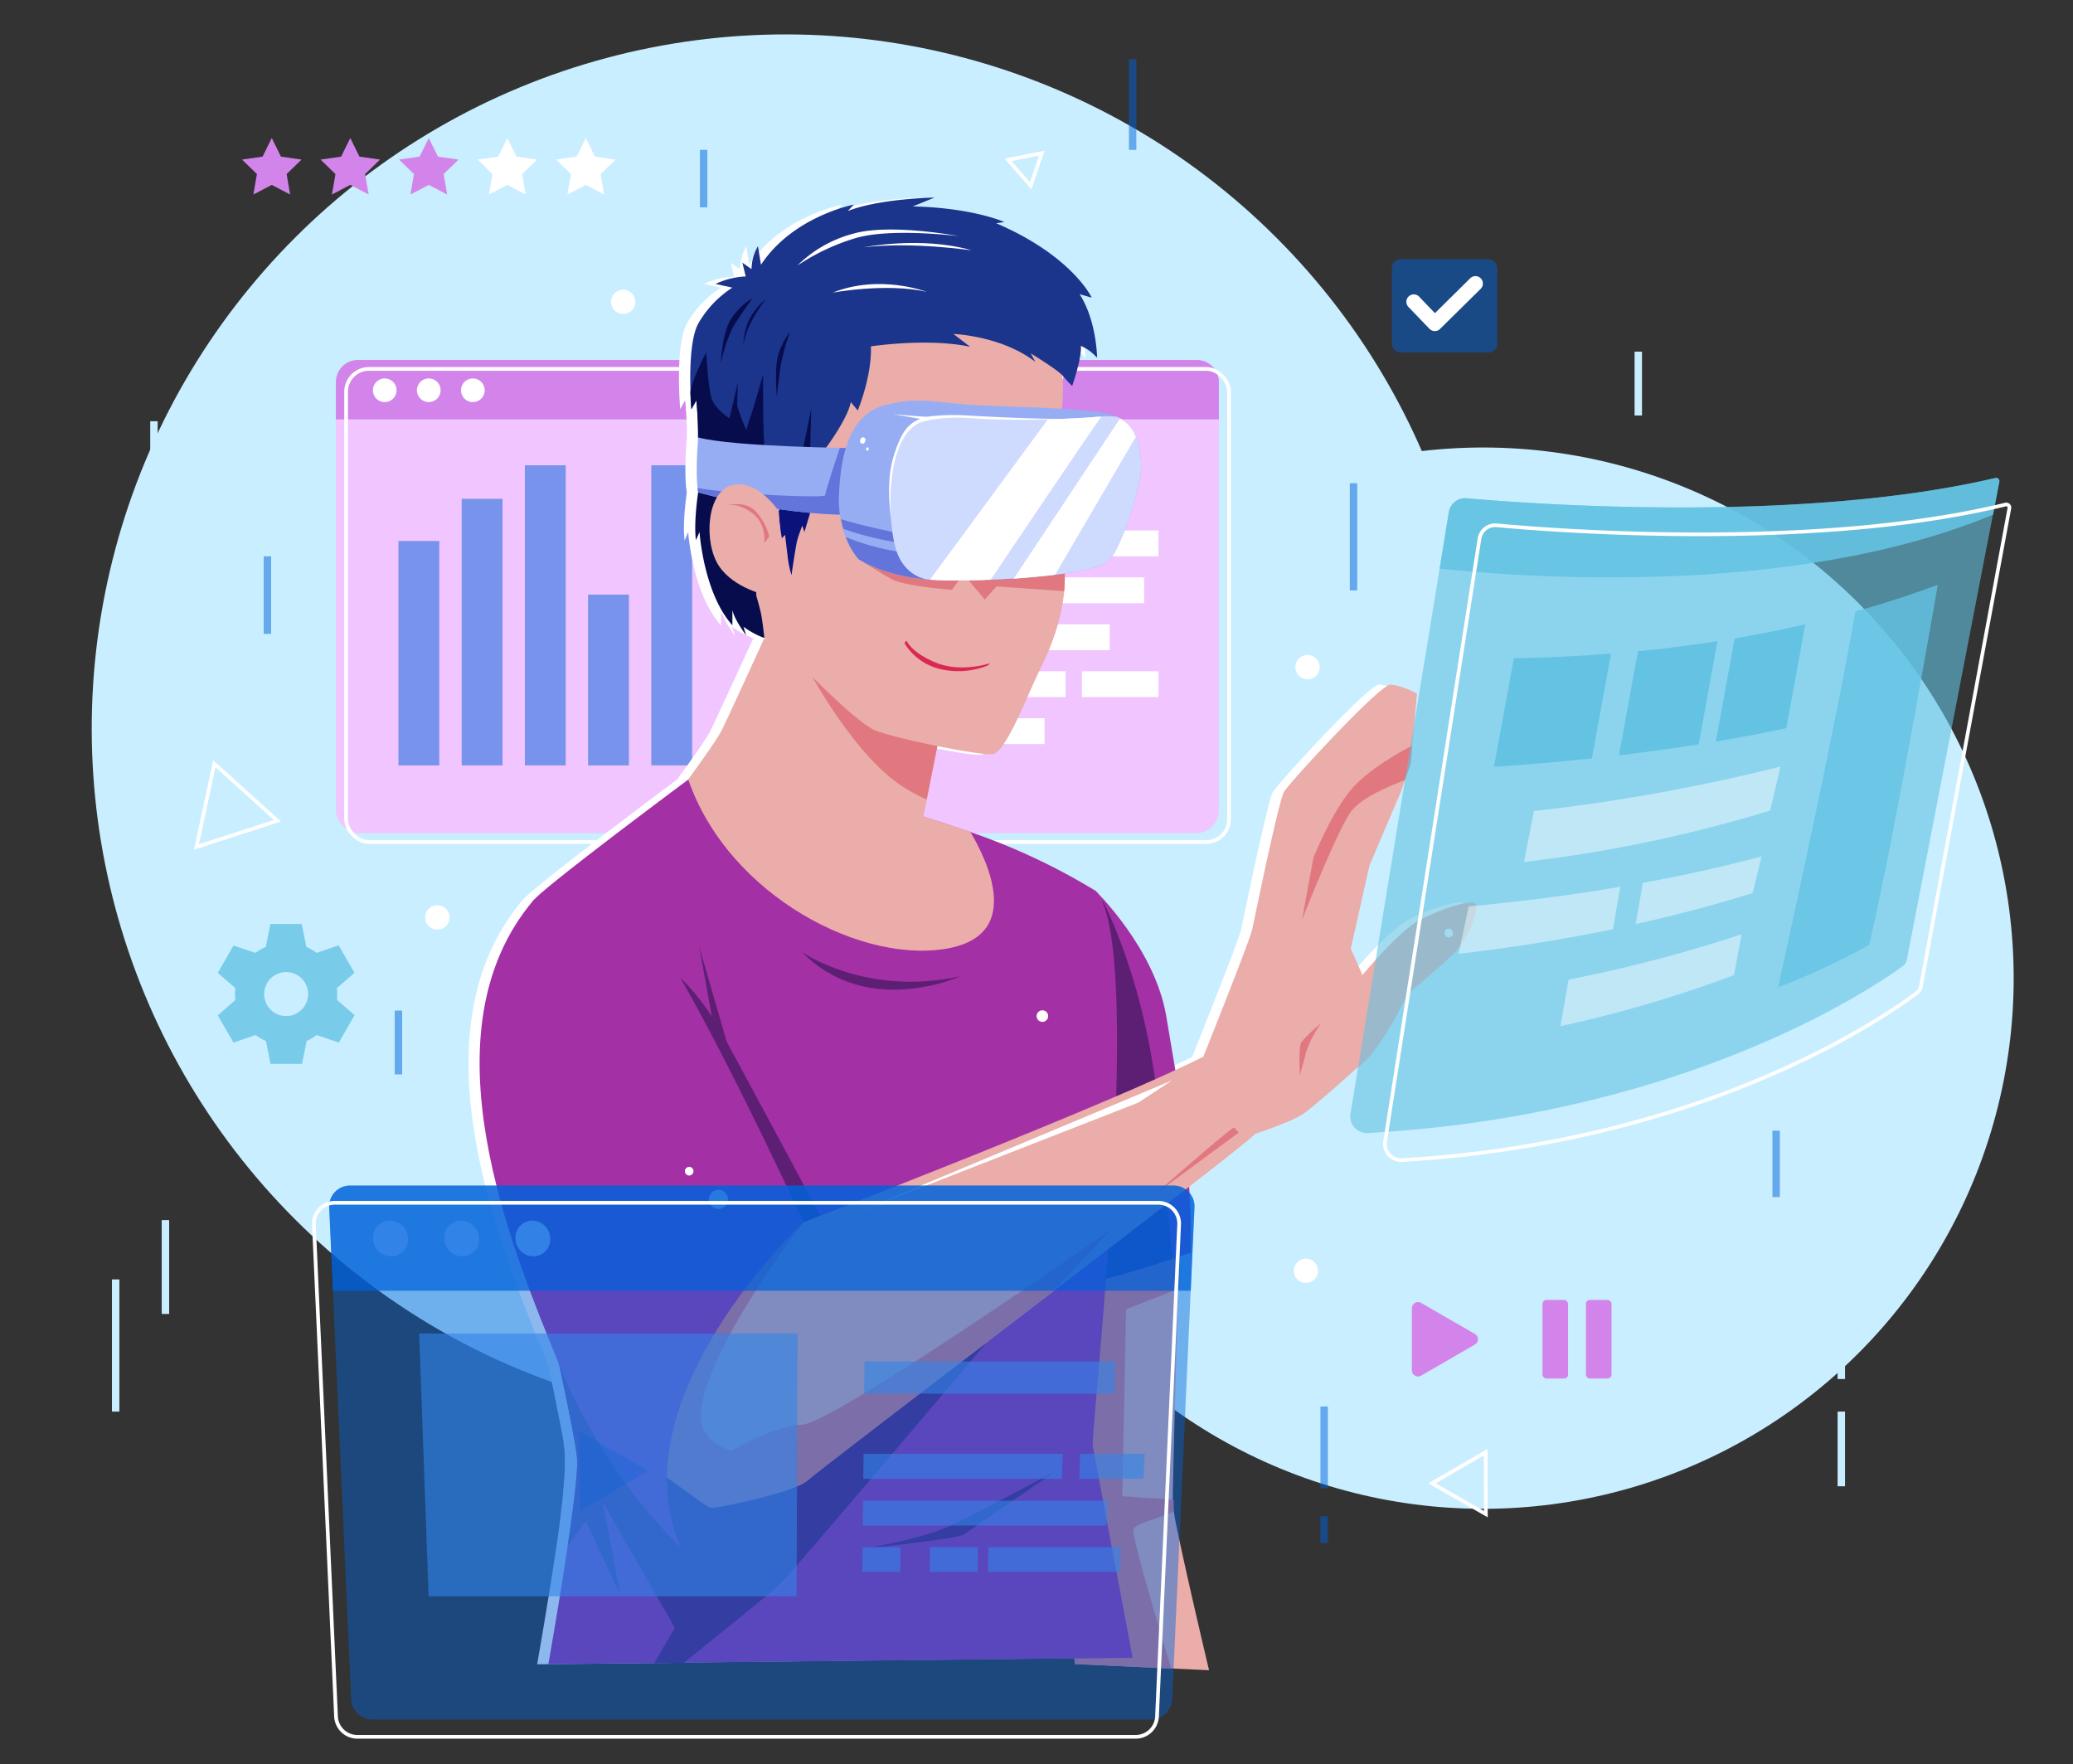 <svg xmlns="http://www.w3.org/2000/svg" viewBox="0 0 452.73 385.22"><rect x="0" y="0" width="452.73" height="385.22" fill="#333333" stroke="none"/><defs><style>.cls-1{isolation:isolate;}.cls-2{fill:#c9eeff;}.cls-3{fill:#f1c5ff;}.cls-25,.cls-26,.cls-29,.cls-31,.cls-4{fill:#0062db;}.cls-30,.cls-4{opacity:0.5;}.cls-21,.cls-26,.cls-29,.cls-30,.cls-4{mix-blend-mode:multiply;}.cls-23,.cls-5{fill:#fff;}.cls-6{fill:#d284eb;}.cls-24,.cls-7{fill:none;stroke:#fff;stroke-miterlimit:10;}.cls-7{stroke-width:0.81px;}.cls-8{fill:#eaada9;}.cls-9{fill:#e1787f;}.cls-10{fill:#a430a5;}.cls-11{fill:#5d1f74;}.cls-12{fill:#db2852;}.cls-13{fill:#070c4d;}.cls-14{fill:#1b348c;}.cls-15{fill:#0b137a;}.cls-16{fill:#97adf3;}.cls-17{fill:#6374da;}.cls-18{fill:#cfdaff;}.cls-19,.cls-20,.cls-21,.cls-22{fill:#64c3e3;}.cls-19,.cls-27{opacity:0.6;}.cls-20{opacity:0.8;}.cls-21{opacity:0.9;}.cls-23,.cls-25{opacity:0.45;}.cls-23,.cls-27,.cls-28{mix-blend-mode:screen;}.cls-24{stroke-width:0.8px;}.cls-26{opacity:0.72;}.cls-27,.cls-28{fill:#3384e8;}.cls-28{opacity:0.95;}.cls-29{opacity:0.25;}</style></defs><g class="cls-1"><g id="OBJECTS"><circle class="cls-2" cx="171.6" cy="159.08" r="151.56" transform="translate(-62.23 167.93) rotate(-45)"/><circle class="cls-2" cx="323.9" cy="213.59" r="115.87" transform="translate(-56.16 291.59) rotate(-45)"/><rect class="cls-3" x="73.36" y="78.6" width="192.83" height="103.32" rx="4.98"/><rect class="cls-4" x="87.02" y="118.13" width="8.92" height="49.01"/><rect class="cls-4" x="100.83" y="108.92" width="8.92" height="58.21"/><rect class="cls-4" x="114.63" y="101.6" width="8.92" height="65.53"/><rect class="cls-4" x="128.43" y="129.84" width="8.92" height="37.3"/><rect class="cls-4" x="142.24" y="101.6" width="8.92" height="65.53"/><rect class="cls-5" x="181.69" y="115.83" width="71.32" height="5.65"/><rect class="cls-5" x="181.69" y="126.07" width="68.18" height="5.65"/><rect class="cls-5" x="181.69" y="136.32" width="60.65" height="5.65"/><rect class="cls-5" x="181.7" y="146.57" width="51.02" height="5.64"/><rect class="cls-5" x="236.28" y="146.57" width="16.74" height="5.64"/><rect class="cls-5" x="181.69" y="156.82" width="46.43" height="5.65"/><path class="cls-6" d="M261.38,78.6H78.17a4.81,4.81,0,0,0-4.81,4.81v8.16H266.19V83.41A4.81,4.81,0,0,0,261.38,78.6Z"/><path class="cls-5" d="M86.6,85.22A2.58,2.58,0,1,1,84,82.64,2.57,2.57,0,0,1,86.6,85.22Z"/><path class="cls-5" d="M96.22,85.22a2.58,2.58,0,1,1-2.57-2.58A2.57,2.57,0,0,1,96.22,85.22Z"/><path class="cls-5" d="M105.85,85.22a2.58,2.58,0,1,1-2.58-2.58A2.58,2.58,0,0,1,105.85,85.22Z"/><rect class="cls-7" x="75.59" y="80.55" width="192.83" height="103.31" rx="4.98"/><path class="cls-5" d="M319.59,197.23c-1.07-.8-7.7,1.31-12.22,3.76S295.06,212.87,295,212.92c-.25-.83-2.5-5.77-2.5-5.77L296.57,189l6.86-16.17.88-2.5h0l1.27-3.62.35-3.93,1-11.38s-3.4-1.78-5.71-1.9S279.15,171,278,172.91s-6.39,27.42-6.94,30-10.67,27.79-10.69,27.85h0c-1.74.88-3.82,1.88-6.16,3-.64-3.92-1.31-7.74-1.95-11.61-2.46-15-15.59-27.66-15.59-27.66a139.16,139.16,0,0,0-27.22-12.76c-3.33-1.14-6.78-2.26-10.25-3.35.21-1.11.46-2.37.72-3.72.82-4.15,1.79-9,2.33-11.65,5.5,1.11,10.76,2,12.13,1.76,2.78-.37,7.65-13.09,9.73-17.35,1.9-3.87,5.74-11.52,6-20.42,0-.11,0-.22,0-.34,0-.45,0-.9,0-1.36,4.63-.67,8.36-1.62,9.74-2.9,2.32-2.14,7.12-16,7-20.73a17.71,17.71,0,0,0-1.16-6.21h0a12.12,12.12,0,0,0-.57-1.14l-.06-.11a9.59,9.59,0,0,0-.69-1l-.1-.12a6.91,6.91,0,0,0-.85-.86l-.1-.09a7.51,7.51,0,0,0-1.07-.74h0a5.58,5.58,0,0,0-.69-.35c-.29-.13-.61-.25-.94-.36-2.26-.71-6.31-1.11-11.07-1.39A37.41,37.41,0,0,0,229.5,82l.06.07a26.59,26.59,0,0,0,2.06,2.23s2.1-6,1.9-8.75a10.16,10.16,0,0,1,3.54,2.6s-.06-8.06-3.82-13.89l2.64.75S231.7,55.94,215,48.77l1.77-.27s-6.91-3.12-20-3.4l4.75-1.94s-11.92.19-18.94,2.94l1.31-1.4s-13.31,2.55-20.27,13.14L163,53.78a10.34,10.34,0,0,0-1.4,5l-2-1.4.73,3A17.26,17.26,0,0,0,153.75,62l3.69.81A22.77,22.77,0,0,0,150,70.65c-2.65,5-1.45,18.68-1.45,18.68l1.08-1.92s.07.71.15,1.75c0,.36.06.77.08,1.19s.05.82.08,1.25L150,93c0,.9,0,1.79,0,2.56,0,0-.71,7.84,0,12,0,0-1,6.49-.48,10.44l.78-1.8s.87,13.36,7.18,20.37v-3.35c.38,2.08,3,5.55,3,5.55l-.58-1.87a19.08,19.08,0,0,0,4.58,2.46l0-.18.52.46-.49-.28s-8.19,17.86-9.36,20.21-7.29,10.66-7.29,10.66c-10.47,7.82-31.56,23.69-33.7,26.29h0c-24.54,28.87-4.95,75.89,5.55,101.49.66,3.11,1.27,6,1.79,8.6v.05c.07.31.13.62.19.92,0,.12,0,.24.07.35,0,.26.11.52.16.77l.09.47c0,.23.09.46.13.69s.06.3.09.46.11.55.16.82.11.55.16.81,0,.28.08.42.07.39.11.57,0,.29.07.43.07.37.1.55,0,.24.07.36.06.37.1.55a3.06,3.06,0,0,0,0,.32c0,.21.07.42.1.62l0,.16c0,.25.08.48.11.7l0,.21c0,.15,0,.3.06.43l0,.21c0,.13,0,.25,0,.36a1.11,1.11,0,0,0,0,.19l0,.32s0,.09,0,.14,0,.26,0,.37,0,.46,0,.73c0,.08,0,.17,0,.26s0,.39,0,.61,0,.21,0,.32,0,.47-.05.72c0,.1,0,.2,0,.31,0,.36-.06.73-.09,1.13V323c0,.37-.07.76-.11,1.15,0,.14,0,.27,0,.41,0,.31-.07.63-.11,1,0,.15,0,.3,0,.44,0,.37-.08.74-.13,1.12,0,.11,0,.22,0,.33-.12,1-.26,2.1-.41,3.21l0,.27-.21,1.5,0,.22c-1.85,13.37-4.93,30.76-4.93,30.76l23.14-.25,0,0,6.42-.05.08-.06,98-1.1-.58-3.09,13.71.57,3.39.15s-4.61-18.42-6.78-28.39c-.38-1.82-.7-3.36-.89-4.45h0l0-.23-.06-.33,0-.2a.68.68,0,0,0,0-.15c0-.05,0-.09,0-.13a.68.68,0,0,1,0-.14c0-.12,0-.23,0-.31v-.83c0-5.25.83-30.12,1.26-43.57.09-2.7.16-4.94.21-6.46l2.63-.9c0-5.2-.14-9.94-.41-14.37,8.63-6.7,14.32-11.22,14.32-11.49h0s7.6-2.49,10.39-4.25a.6.6,0,0,0,.13-.09c1.55-1,5.35-4.32,8.26-6.9,2.09-1.84,3.73-3.33,3.74-3.34,4.51-2.67,11-16.07,11-16.07s6.11-5,9.75-8.49S320.67,198,319.59,197.23Z"/><path class="cls-8" d="M264.05,364.71l-3.39-.16-25.94-1.2L232,323.86l-3.86-47.35v-.07l.06,0,29.38-4.24s-.11,3.69-.27,9.18c-.41,14.23-1.15,40.56-1.18,46.12,0,.4,0,.7,0,.87a62.76,62.76,0,0,0,1.1,6.29C259.41,345.2,264.05,364.71,264.05,364.71Z"/><path class="cls-9" d="M247.49,334c.22-1.4,7.69-3,8.83-4.09h0a2,2,0,0,0,0-.24c0-.12,0-.23,0-.34l0-.22c0-.1,0-.2,0-.29s0-.1,0-.15a2.23,2.23,0,0,1,0-.33c0-.18,0-.47,0-.87l-11.23-.77.83-40.79,11.58-4.57c.16-5.49.27-9.18.27-9.18l-29.38,4.24-.06.09L232,323.87l2.74,39.49,21.06,1C253,355.15,247.23,335.72,247.49,334Z"/><path class="cls-10" d="M239.14,194.4s13.13,12.67,15.59,27.66,5.46,29.11,5.38,51.43c0,0-16.82,5.88-23.21,6.65S239.14,194.4,239.14,194.4Z"/><path class="cls-11" d="M236.9,280.14c4.41-.53,13.8-3.5,19.19-5.29-.8-7.44-1.79-17.54-2.82-30.14-2.4-29.5-12.51-48.13-12.51-48.13S230.51,280.92,236.9,280.14Z"/><path class="cls-10" d="M119.76,363.37s6.55-37,6.29-44.54-18.16-82.7-18.91-92.3,6.63-26.59,9.45-30c2.1-2.58,23.23-18.48,33.71-26.3,3.52-2.63,5.84-4.34,5.84-4.34s31.17,7.32,55.78,15.79a139.45,139.45,0,0,1,27.22,12.76c11.35,10.71-1,118.06-.48,121.39l8.7,46.16Z"/><path class="cls-11" d="M231.1,320.87s-15.61,8.48-22.61,11.86S189.62,338,189.62,338s19.61-1.92,21-3S231.1,320.87,231.1,320.87Z"/><path class="cls-11" d="M175.15,207.89s13.93,9.78,34.5,5.31C209.65,213.2,189.45,222.47,175.15,207.89Z"/><path class="cls-11" d="M141.68,208.4s8.07,3.49,15.41,16.22c3.6,6.24,24.13,44.79,24.13,44.79l-17,5.19Z"/><polygon class="cls-11" points="157.87 235.26 152.72 206.77 163.87 245.31 157.87 235.26"/><path class="cls-11" d="M142.87,363.16l6.42-.05c5.79-4.64,19.1-15.34,21.21-17.37,2.7-2.6,46.15-54,46.15-54l-62.79-8.46-38.17-55.62-6.83,8.94c4.65,23.33,17,76,17.19,82.26.11,3-.87,10.67-2.08,18.8l3.93-5.5,7.52,15.92-3.75-20,15.72,27.37Z"/><path class="cls-8" d="M207.9,206.91c-18.9,4.18-48.79-11.14-57.6-36.72,3.52-2.63,5.84-4.34,5.84-4.34s31.17,7.32,55.78,15.79C215.8,188.2,223,203.56,207.9,206.91Z"/><path class="cls-5" d="M228.91,221.82a1.26,1.26,0,1,1-1.29-1.21A1.26,1.26,0,0,1,228.91,221.82Z"/><path class="cls-8" d="M205.14,160.82s-1.53,7.61-2.75,13.75c-.63,3.21-1.17,6-1.35,7.12-.52,3.15-3.94,7-3.94,7S166,187.6,150.3,170.19c0,0,6.11-8.33,7.29-10.66s9.35-20.21,9.35-20.21l10.12,5.7Z"/><path class="cls-9" d="M205.14,160.82s-1.53,7.61-2.75,13.75a33.85,33.85,0,0,1-7.64-4.55c-10.1-8.08-18.82-24.9-18.82-24.9l1.13-.1Z"/><path class="cls-8" d="M174,144.38s12.73,13.24,17,15.05,23.07,5.63,25.85,5.25,7.65-13.09,9.73-17.35,6.53-13.05,5.91-23.08-1.9-23.09-1.51-27.85,2.66-12.09-.45-21.47S213.22,49.85,188.36,57.4s-31.34,22-33.67,35.46-2.76,33.58,13.33,47.26Z"/><path class="cls-9" d="M187.57,122.09s4.28,2.78,7.12,4.36,13.19,2.34,13.19,2.34l2.54-3.44,4.65,5.57,2.55-2.88,14.79,1.05a32.41,32.41,0,0,0,.08-4.84c-.09-1.44-.19-2.94-.3-4.47l-25.72-3.92Z"/><path class="cls-12" d="M216.17,144.83s-6.2,2.09-11.65-.09-6.51-4.8-6.51-4.8-.55.22-.4.64a12.52,12.52,0,0,0,8,5.58,17.25,17.25,0,0,0,10.08-.83A1.34,1.34,0,0,0,216.17,144.83Z"/><path class="cls-13" d="M166.94,139.32s-.43-3.75-.69-5.1-1.08-4.15-1.08-4.15l-.31-9.2-2.52-15.15-9.87,1.8s-1,6.49-.48,10.44l.78-1.8s.87,13.36,7.18,20.37v-3.35c.38,2.08,3,5.55,3,5.55l-.58-1.87A19.11,19.11,0,0,0,166.94,139.32Z"/><path class="cls-14" d="M179.49,99s5.51-7.09,6.32-11.2l1.52,1.83s3.1-7.43,2.87-14c0,0,12.39-1.89,21.67.09l-3.66-2.8s10.48.37,17.89,6.09l-1-1.85s5.87,3.56,7,4.89a26.59,26.59,0,0,0,2.06,2.23s2.1-6,1.9-8.75a10.16,10.16,0,0,1,3.54,2.6s-.07-8.06-3.82-13.89l2.64.75s-4.18-9.07-20.85-16.24l1.77-.27s-6.91-3.12-20-3.4l4.75-1.94s-11.92.19-18.94,2.94l1.31-1.4s-13.31,2.55-20.27,13.14l-.66-4.06a10.34,10.34,0,0,0-1.4,5l-2-1.4.73,3A17.26,17.26,0,0,0,156.26,62l3.68.81a22.79,22.79,0,0,0-7.47,7.89c-2.65,5-1.45,18.68-1.45,18.68l1.08-1.92a79.78,79.78,0,0,1,.38,8.11c-.1,3.07,12.92,4.51,17,4.27S179.49,99,179.49,99Z"/><polygon class="cls-13" points="175.2 98.86 177.17 89.27 176.9 99.75 175.2 98.86"/><path class="cls-13" d="M166.92,98.62l-.21-6.27c-.09-2.61-.05-10.57-.05-10.57s-2.52,8.77-2.72,9.1-.94,3.06-.94,3.06a52.17,52.17,0,0,1-2-5.27c0-.62.14-5.13.14-5.13l-1.83,7.81s-3.21-2.09-3.92-4.37-1.17-10-1.17-10-2.87,5.39-3.46,8.6c.08,2.22.22,3.75.22,3.75l1.08-1.92a79.78,79.78,0,0,1,.38,8.11c-.08,2.54,8.8,4,14.18,4.24Z"/><path class="cls-15" d="M170.05,111.62a45.39,45.39,0,0,0,.71,5.91l.7-.75s.53,4.69.73,6a22,22,0,0,0,.67,2.8s.89-6.25,1.26-7.63,1.1-3.17,1.1-3.17l.46,1.39,1.6-5.33-6.61-.46Z"/><path class="cls-16" d="M152.47,107.52s17.05,4.86,32.81,4.88l1.6-14.56s-26.51-.22-34.4-2.32C152.48,95.52,151.77,103.36,152.47,107.52Z"/><path class="cls-17" d="M152.47,107.52s17.05,4.86,32.81,4.88l1.55-14.14c-.31-.16-.61-.3-.89-.43l-2.53,0c-.85,2.52-3.21,9.63-3.19,10.32s-20.57-.22-27.88-1.6C152.38,106.86,152.42,107.2,152.47,107.52Z"/><path class="cls-16" d="M249.22,101.58c.16,4.73-4.64,18.59-7,20.73-3.92,3.63-26.49,4.54-35.43,4.42h-.54c-1.26,0-2.48-.09-3.64-.2l-.13,0c-6.73-.61-11.76-2.43-15-4.41a15.85,15.85,0,0,1-2.8-4.85,17.26,17.26,0,0,1-.59-1.76,17.54,17.54,0,0,1-.5-2.13,22.93,22.93,0,0,1-.36-5.34c.39-9.23,2.47-17.67,10.22-19.61s10.58-.36,21.2.11,23.46.6,28.25,2.11c.33.11.64.23.94.36C248,92.78,249.07,97.16,249.22,101.58Z"/><path class="cls-5" d="M194.59,113s-1.24-7.4.52-13.18,3.31-7.3,5.85-8.36l-6-1.05s6.85.67,7.62.57a46.89,46.89,0,0,1,7.38-.32c3.36.17,20.13,1.2,26.81.62s-1.54,7.94-7,10.7-22.18,10.32-24.95,10.83S194.59,113,194.59,113Z"/><path class="cls-17" d="M198.54,118.79a66.76,66.76,0,0,1-14.36-3.31,17.54,17.54,0,0,1-.5-2.13c4.95,1.63,14.66,3.49,14.66,3.49Z"/><path class="cls-17" d="M206.29,126.72c-1.26,0-2.48-.09-3.64-.2l-.13,0c-6.73-.61-11.76-2.43-15-4.41a15.85,15.85,0,0,1-2.8-4.85,50.5,50.5,0,0,0,12.86,3.39C203.24,121.32,205.79,124.42,206.29,126.72Z"/><path class="cls-18" d="M249.22,101.58c.16,4.73-4.64,18.59-7,20.73-3.92,3.63-26.49,4.54-35.43,4.42-1.46,0-2.85-.09-4.18-.21l-.13,0c-.78-.11-5.09-1-6.79-6.51-1.89-6.07-2.5-24,5.05-27.65,0,0,3.85-1.67,12.1-1s22.47.08,26.78-.35a22.66,22.66,0,0,1,4.27,0C248,92.78,249.07,97.16,249.22,101.58Z"/><path class="cls-5" d="M239.66,91c-2,.2-6.14.44-10.81.57l-25.74,35c1.19.1,2.43.17,3.72.18,2.4,0,5.79,0,9.53-.16,4.47-6.64,20.76-30.82,24.14-35.6Z"/><path class="cls-5" d="M230.43,125.5l17.63-30.13a8,8,0,0,0-3.44-4c-5.26,7.93-17.83,26.86-23.24,35C224.45,126.12,227.56,125.85,230.43,125.5Z"/><path class="cls-5" d="M188.92,96.36a.55.55,0,1,1-1-.35.55.55,0,1,1,1,.35Z"/><path class="cls-5" d="M189.73,98.08c0,.2-.18.35-.33.32a.32.32,0,0,1-.23-.4.33.33,0,0,1,.33-.32A.32.32,0,0,1,189.73,98.08Z"/><path class="cls-8" d="M170.05,111.63c-.05-.17-4.81-7.2-10.31-5.65s-6.06,12.55-2.75,17.57S167.57,130,167.57,130s2.63-8.24,2.85-14.33C170.19,113.87,170.05,111.64,170.05,111.63Z"/><path class="cls-9" d="M159,110.3s3.73-1,6,1.31a12.83,12.83,0,0,1,3,5.49l-1.1,1.51s.6-4-2.41-6.41S159,110.3,159,110.3Z"/><path class="cls-13" d="M169.65,86.7c0-.31-.51-5.94.22-8.9a15.66,15.66,0,0,1,2.65-5.32,50.74,50.74,0,0,0-2.05,7.5C170,83.24,169.65,86.7,169.65,86.7Z"/><path class="cls-13" d="M164.32,65.12a14.32,14.32,0,0,0-5,5.09c-1.67,3.2-1.89,9-1.89,9s1.27-5.8,3.26-8.8S164.32,65.12,164.32,65.12Z"/><path class="cls-5" d="M174.12,58a27.33,27.33,0,0,1,12.31-7c8.09-2.27,23,.57,23,.57s-15-1.89-22.69.46A47.37,47.37,0,0,0,174.12,58Z"/><path class="cls-5" d="M188.63,54s12.57-2.52,23.56.66C212.19,54.7,199.47,52.73,188.63,54Z"/><path class="cls-13" d="M162.36,75.34a12.74,12.74,0,0,1,4.89-10S163,70.5,162.36,75.34Z"/><path class="cls-5" d="M181.85,63.9s11.75-2.18,20.5-.18C202.35,63.72,192.17,59.78,181.85,63.9Z"/><path class="cls-11" d="M148.6,337.7s9.58,6.79,21.16-13.7-26.13-13.48-26.13-13.48A27.94,27.94,0,0,0,148.6,337.7Z"/><path class="cls-8" d="M175.48,266.89s66.79-25.71,87.36-36.18c0,0,11.14,15.8,11.18,16.92s-94.89,73-97.59,75.59-20.44,6.27-21.28,6-12-8.51-12-8.51S146.53,281,175.48,266.89Z"/><path class="cls-9" d="M175.48,266.89c-28.95,14.1-32.34,53.84-32.34,53.84s11.16,8.26,12,8.51,18.57-3.42,21.28-6c1.41-1.37,28.14-21.74,53.27-41,7.57-8,12.8-13.64,12.8-13.64s-60.09,42-67.19,42.47-15.49,5.76-15.49,5.76-7-1.7-6.76-7.93C153.63,295.05,175.48,266.89,175.48,266.89Z"/><path class="cls-10" d="M116.58,196.49s12.27-8.37,22.7,3,36.2,67.4,36.2,67.4-41,38.23-26.88,70.81c0,0-16-14.11-26.46-39.7S92,225.37,116.58,196.49Z"/><path class="cls-8" d="M309.45,151.42l-1,11.38-.35,3.93-2.15,6.12L299.08,189,295,207.15s2.26,4.95,2.5,5.77-1,20.13-1,20.13-1.65,1.49-3.74,3.34c-2.91,2.58-6.71,5.88-8.26,6.9a.6.6,0,0,1-.13.09c-2.79,1.76-10.39,4.25-10.39,4.25s-.63-.49-1.55-1.26l-1.17-1c-2-1.7-4.41-4-5.29-5.64-1.57-2.88-3.17-9-3.17-9s10.15-25.32,10.69-27.85,5.75-28,6.94-30,21-23.52,23.27-23.39S309.45,151.42,309.45,151.42Z"/><path class="cls-9" d="M308.44,162.8l-.35,3.93-1.27,3.62c-2.88,1.06-9.45,3.73-11.77,6.87-2.95,4-10.45,23-10.68,23.57h0l2.46-13.46s3.66-9.33,8.07-14.71C298.68,168,306.34,163.88,308.44,162.8Z"/><path class="cls-8" d="M297.53,212.92s7.83-9.47,12.35-11.93,11.15-4.56,12.22-3.76-1.2,7.78-4.85,11.26S307.5,217,307.5,217s-6.45,13.4-11,16.07-8.73-4.31-8.73-4.31Z"/><path class="cls-9" d="M288.54,223.42a22.92,22.92,0,0,0-3.28,6.25c-.49,2-1.36,5.06-1.36,5.06s-.33-5.57.19-6.84S288.54,223.42,288.54,223.42Z"/><path class="cls-9" d="M251.88,261.08s17.19-15.1,17.62-14.84a5.45,5.45,0,0,1,1,1.08Z"/><path class="cls-5" d="M159,261.8a2.09,2.09,0,1,1-2.16-2A2.09,2.09,0,0,1,159,261.8Z"/><path class="cls-5" d="M151.45,255.68a.94.94,0,0,1-.9,1,.94.94,0,1,1-.07-1.88A.93.93,0,0,1,151.45,255.68Z"/><path class="cls-5" d="M185.27,265.51S246.34,240,256,235.89l-7.37,4.86Z"/><path class="cls-5" d="M317.3,203.67a.91.91,0,1,1-1.81.06.89.89,0,0,1,.87-.93A.91.91,0,0,1,317.3,203.67Z"/><path class="cls-19" d="M294.93,243.24,316.42,111.8a3.6,3.6,0,0,1,3.86-3c14.41,1.27,72.87,5.54,115.49-4.43a.71.71,0,0,1,.86.83l-20.2,104.44a2.06,2.06,0,0,1-.8,1.28c-5.6,4.1-46.88,32.64-116.94,36.49A3.6,3.6,0,0,1,294.93,243.24Z"/><path class="cls-20" d="M423.2,127.7c-2.72,15.68-10.71,61-15,78.62a155.21,155.21,0,0,1-19.88,9.29c2.74-12.45,13-59.15,16.86-82.08C411.17,131.87,417.2,129.93,423.2,127.7Z"/><path class="cls-21" d="M435.77,104.37c-42.62,10-101.08,5.7-115.49,4.43a3.6,3.6,0,0,0-3.86,3l-2,12.34c19.31,2.06,77.56,6.24,120.85-11.77l1.38-7.17A.71.71,0,0,0,435.77,104.37Z"/><path class="cls-22" d="M351.85,142.71l-4.19,22.89c-7.65.82-14.87,1.41-21.39,1.84l4.35-23.72C337.08,143.62,344.22,143.33,351.85,142.71Z"/><path class="cls-22" d="M375.09,140,371,162.52c-5.94.95-11.78,1.75-17.44,2.42l4.16-22.74C363.29,141.66,369.12,140.93,375.09,140Z"/><path class="cls-22" d="M394.27,136.3,390.12,159h0c-5.14,1.1-10.29,2.07-15.4,2.93l4.11-22.52C383.89,138.53,389.06,137.51,394.27,136.3Z"/><path class="cls-23" d="M388.85,167.39,386.59,177a303.64,303.64,0,0,1-53.75,11.22L335,177.1A407.79,407.79,0,0,0,388.85,167.39Z"/><path class="cls-23" d="M320.75,197.93c9.79-.9,21.14-2.25,33.11-4.29l-1.6,9.25c-12.32,2.55-23.86,4.25-33.7,5.38Z"/><path class="cls-23" d="M384.71,187l-1.94,8c-8.64,2.71-17.24,4.94-25.55,6.78l1.57-9C367.28,191.24,376,189.34,384.71,187Z"/><path class="cls-23" d="M380.35,204l-1.66,8.92a270.68,270.68,0,0,1-37.89,11.15l1.76-10.16A307.58,307.58,0,0,0,380.35,204Z"/><path class="cls-24" d="M302.51,249.15,323.1,117.7a3.48,3.48,0,0,1,3.71-3C340.69,116,397,120.17,438,110.17a.69.69,0,0,1,.83.83L419.5,215.46a2.1,2.1,0,0,1-.78,1.28c-5.38,4.1-45.12,32.67-112.58,36.58A3.55,3.55,0,0,1,302.51,249.15Z"/><path class="cls-25" d="M251.36,375.48h-170a4.67,4.67,0,0,1-4.67-4.36L71.9,263.74a4.55,4.55,0,0,1,4.52-4.86H256.35a4.55,4.55,0,0,1,4.51,4.86L256,371.12A4.67,4.67,0,0,1,251.36,375.48Z"/><path class="cls-26" d="M256.35,258.88H76.42a4.55,4.55,0,0,0-4.52,4.86l.82,18.1H260.05l.81-18.1A4.55,4.55,0,0,0,256.35,258.88Z"/><polygon class="cls-27" points="173.97 348.57 93.61 348.57 91.54 291.18 174.18 291.18 173.97 348.57"/><polygon class="cls-27" points="243.36 304.32 188.73 304.32 188.81 297.29 243.63 297.29 243.36 304.32"/><polygon class="cls-27" points="188.59 317.44 232.1 317.44 231.92 322.91 188.53 322.91 188.59 317.44"/><polygon class="cls-27" points="188.48 327.7 241.88 327.7 241.68 333.12 188.42 333.12 188.48 327.7"/><polygon class="cls-27" points="188.37 337.85 196.69 337.85 196.61 343.22 188.31 343.22 188.37 337.85"/><polygon class="cls-27" points="213.6 337.85 213.47 343.22 203.03 343.22 203.12 337.85 213.6 337.85"/><polygon class="cls-27" points="244.86 337.85 244.65 343.22 215.74 343.22 215.87 337.85 244.86 337.85"/><polygon class="cls-27" points="249.99 317.44 249.76 322.91 235.71 322.91 235.89 317.44 249.99 317.44"/><path class="cls-28" d="M89.12,270.44a3.68,3.68,0,0,1-3.66,3.9,4,4,0,0,1-4-3.9,3.69,3.69,0,0,1,3.66-3.91A4,4,0,0,1,89.12,270.44Z"/><path class="cls-28" d="M104.65,270.44a3.71,3.71,0,0,1-3.69,3.9,4,4,0,0,1-3.93-3.9,3.72,3.72,0,0,1,3.69-3.91A4,4,0,0,1,104.65,270.44Z"/><path class="cls-28" d="M120.18,270.44a3.75,3.75,0,0,1-3.72,3.9,4,4,0,0,1-3.9-3.9,3.75,3.75,0,0,1,3.72-3.91A4,4,0,0,1,120.18,270.44Z"/><polygon class="cls-29" points="141.61 321.17 126.43 312.47 126.76 329.8 141.61 321.17"/><path class="cls-7" d="M248,379.25H78.06a4.67,4.67,0,0,1-4.67-4.36L68.56,267.5a4.55,4.55,0,0,1,4.51-4.86H253a4.54,4.54,0,0,1,4.51,4.86l-4.83,107.39A4.67,4.67,0,0,1,248,379.25Z"/><path class="cls-6" d="M322.11,291.28l-11.76-6.79a1.34,1.34,0,0,0-2,1.15v13.59a1.34,1.34,0,0,0,2,1.16l11.76-6.8A1.33,1.33,0,0,0,322.11,291.28Z"/><rect class="cls-6" x="336.87" y="283.86" width="5.58" height="17.15" rx="0.85"/><rect class="cls-6" x="346.36" y="283.86" width="5.58" height="17.15" rx="0.85"/><polygon class="cls-6" points="59.35 30.14 61.36 34.2 65.84 34.85 62.6 38.01 63.36 42.47 59.35 40.37 55.34 42.47 56.11 38.01 52.87 34.85 57.35 34.2 59.35 30.14"/><polygon class="cls-6" points="76.5 30.14 78.5 34.2 82.98 34.85 79.74 38.01 80.51 42.47 76.5 40.37 72.49 42.47 73.26 38.01 70.01 34.85 74.5 34.2 76.5 30.14"/><polygon class="cls-6" points="93.64 30.14 95.65 34.2 100.13 34.85 96.89 38.01 97.65 42.47 93.64 40.37 89.64 42.47 90.4 38.01 87.16 34.85 91.64 34.2 93.64 30.14"/><polygon class="cls-5" points="110.79 30.14 112.8 34.2 117.28 34.85 114.03 38.01 114.8 42.47 110.79 40.37 106.78 42.47 107.55 38.01 104.31 34.85 108.79 34.2 110.79 30.14"/><polygon class="cls-5" points="127.94 30.14 129.94 34.2 134.42 34.85 131.18 38.01 131.94 42.47 127.94 40.37 123.93 42.47 124.69 38.01 121.45 34.85 125.93 34.2 127.94 30.14"/><path class="cls-20" d="M73.65,217.06a11.2,11.2,0,0,0-.08-1.3l3.84-3.34-1.72-3-1.72-3-4.82,1.65a10.94,10.94,0,0,0-2.25-1.31l-1-5H59.05l-1,5a10.94,10.94,0,0,0-2.25,1.31L51,206.47l-3.44,5.95,3.84,3.34a9.51,9.51,0,0,0,0,2.61l-3.84,3.34L51,227.66,55.83,226a10.94,10.94,0,0,0,2.25,1.31l1,5h6.88l1-5A10.94,10.94,0,0,0,69.15,226L74,227.66l1.72-3,1.72-3-3.84-3.34A11.24,11.24,0,0,0,73.65,217.06Zm-11.16,4.8a4.8,4.8,0,1,1,4.8-4.8A4.8,4.8,0,0,1,62.49,221.86Z"/><rect class="cls-4" x="303.98" y="56.6" width="23.01" height="20.37" rx="1.92"/><path class="cls-5" d="M313.34,72.3h0a1.66,1.66,0,0,1-1.15-.5L307.57,67a1.62,1.62,0,0,1,2.34-2.24l3.47,3.62,7.71-7.62a1.62,1.62,0,1,1,2.28,2.31l-8.89,8.77A1.61,1.61,0,0,1,313.34,72.3Z"/><g class="cls-30"><rect class="cls-31" x="57.59" y="121.47" width="1.62" height="16.94"/><rect class="cls-31" x="86.21" y="220.67" width="1.62" height="13.94"/><rect class="cls-31" x="294.79" y="105.51" width="1.62" height="23.42"/><rect class="cls-31" x="246.55" y="12.93" width="1.62" height="19.8"/><rect class="cls-31" x="152.86" y="32.73" width="1.62" height="12.55"/><rect class="cls-31" x="288.38" y="307.12" width="1.62" height="17.85"/><rect class="cls-31" x="288.38" y="331.1" width="1.62" height="5.85"/><rect class="cls-31" x="387.09" y="246.89" width="1.62" height="14.5"/></g><rect class="cls-2" x="356.98" y="76.79" width="1.62" height="13.94"/><rect class="cls-2" x="35.32" y="266.41" width="1.62" height="20.5"/><rect class="cls-2" x="24.45" y="279.37" width="1.62" height="28.86"/><rect class="cls-2" x="32.81" y="91.98" width="1.62" height="28.44"/><rect class="cls-2" x="401.32" y="295.27" width="1.62" height="5.85"/><rect class="cls-2" x="401.32" y="308.23" width="1.62" height="16.31"/><polygon class="cls-7" points="324.45 317.09 312.75 323.9 324.5 330.62 324.45 317.09"/><polygon class="cls-7" points="46.8 166.77 42.91 184.94 60.59 179.22 46.8 166.77"/><polygon class="cls-7" points="227.52 33.45 220.15 34.9 225.09 40.56 227.52 33.45"/><path class="cls-5" d="M138.75,65.91a2.65,2.65,0,1,1-2.65-2.65A2.64,2.64,0,0,1,138.75,65.91Z"/><path class="cls-5" d="M287.85,277.49a2.65,2.65,0,1,1-2.65-2.65A2.66,2.66,0,0,1,287.85,277.49Z"/><path class="cls-5" d="M98.18,200.32a2.66,2.66,0,1,1-2.66-2.65A2.66,2.66,0,0,1,98.18,200.32Z"/><path class="cls-5" d="M288.22,145.66a2.66,2.66,0,1,1-2.65-2.65A2.66,2.66,0,0,1,288.22,145.66Z"/></g></g></svg>